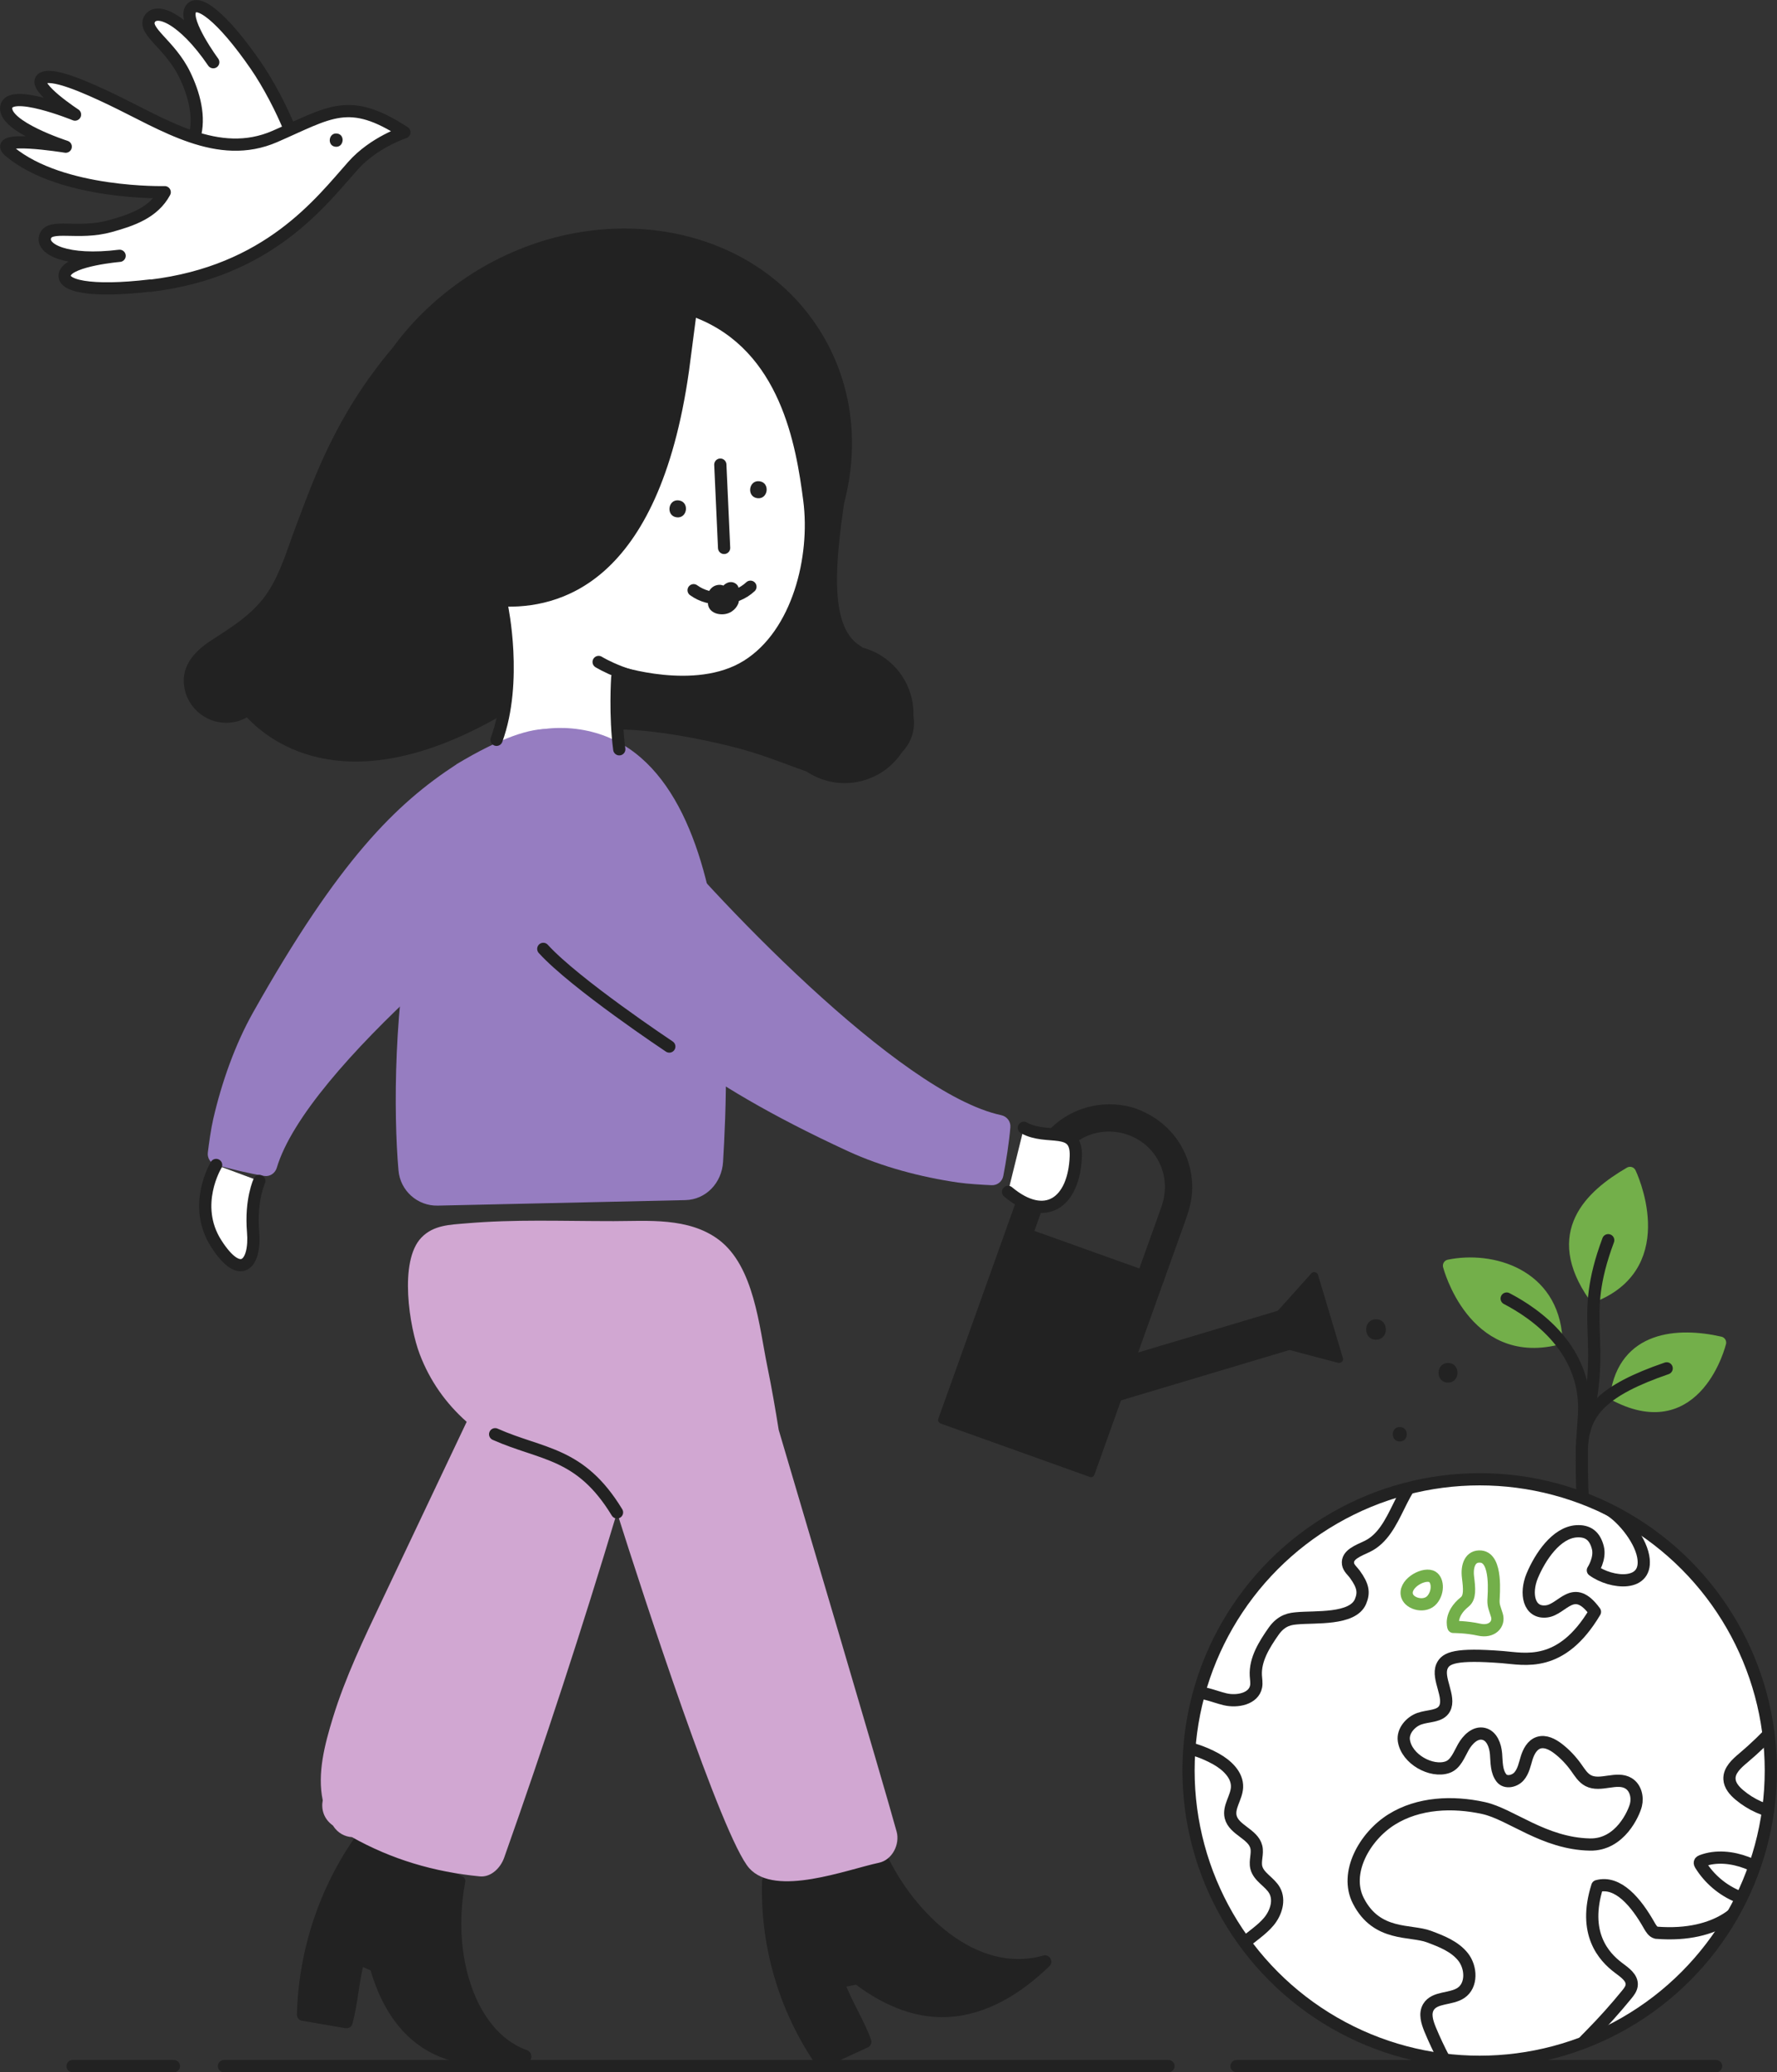 <svg xmlns="http://www.w3.org/2000/svg" xmlns:xlink="http://www.w3.org/1999/xlink" id="Capa_2" width="290.88" height="339.09" viewBox="0 0 290.88 339.09"><rect x="0" y="0" width="290.88" height="339.09" fill="#333333" stroke="none"/><defs><clipPath id="clippath"><circle cx="242.21" cy="289.72" r="47.66" fill="#fff" stroke="#222" stroke-linecap="round" stroke-linejoin="round" stroke-width="2"></circle></clipPath></defs><g id="Capa_3"><path d="m76.3,81.27c0-18.75,13.02-33.95,29.09-33.95s29.09,15.2,29.09,33.95c0,18.75-13.02,33.95-29.09,33.95-1.22,0-2.42-.1-3.6-.27v9.3s-21.62,0-21.62,0c3.81-6.82,2.04-22.5,2.04-22.5-3.7-5.7-5.9-12.79-5.9-20.49Z" fill="#fff"></path><rect x="155.24" y="207.93" width="33.62" height="25.92" transform="translate(-93.91 308.41) rotate(-70.3)" fill="#222"></rect><path d="m178.74,240.49c-7.12-2.55-14.23-5.1-21.35-7.64-1.02-.36-2.04-.73-3.05-1.09l.43.76c3.31-9.24,6.62-18.48,9.92-27.72.47-1.31.94-2.62,1.41-3.93l-.76.43c7.12,2.55,14.23,5.1,21.35,7.64,1.02.36,2.04.73,3.05,1.09l-.43-.76c-3.31,9.24-6.62,18.48-9.92,27.72-.47,1.31-.94,2.62-1.41,3.93-.27.75.92,1.07,1.19.33,3.31-9.24,6.62-18.48,9.92-27.72.47-1.31.94-2.62,1.41-3.93.12-.33-.14-.65-.43-.76-7.12-2.55-14.23-5.1-21.35-7.64-1.02-.36-2.04-.73-3.05-1.09-.33-.12-.65.14-.76.43-3.31,9.24-6.62,18.48-9.92,27.72-.47,1.31-.94,2.62-1.41,3.93-.12.33.14.65.43.76,7.12,2.55,14.23,5.1,21.35,7.64,1.02.36,2.04.73,3.05,1.09.75.27,1.07-.92.33-1.19Z" fill="#222"></path><path d="m185.96,182.04c-6.74-2.41-14.16,1.09-16.57,7.83l-3.88,10.83,3.03,1.09,3.88-10.84c1.81-5.06,7.39-7.7,12.45-5.89,5.06,1.81,7.7,7.39,5.89,12.45l-3.88,10.84,3.03,1.09,3.88-10.83c2.41-6.74-1.09-14.16-7.83-16.57Z" fill="#222"></path><path d="m186.12,181.45c-5.45-1.87-11.63-.16-15.21,4.41-2.27,2.9-3.21,6.9-4.44,10.32-.52,1.45-1.04,2.91-1.56,4.36-.12.33.14.65.43.76,1.01.36,2.02.72,3.03,1.09.33.12.65-.14.76-.43.86-2.41,1.73-4.83,2.59-7.24,1.1-3.07,1.95-6.22,4.87-8.11,4.48-2.91,10.68-1.28,13.11,3.5,1.16,2.27,1.27,4.86.45,7.26-.28.82-.58,1.63-.87,2.44-1,2.8-2,5.6-3.01,8.4-.12.33.14.65.43.76,1.01.36,2.02.72,3.03,1.09.33.12.65-.14.76-.43,1.12-3.12,2.23-6.23,3.35-9.35.57-1.58,1.1-3.13,1.26-4.82.26-2.78-.4-5.64-1.81-8.05-1.63-2.78-4.18-4.82-7.18-5.94-.74-.28-1.07.91-.33,1.19,6.58,2.45,9.6,9.62,7.29,16.12-1.24,3.51-2.51,7.01-3.76,10.51l.76-.43c-1.01-.36-2.02-.72-3.03-1.09l.43.76c.99-2.77,1.98-5.53,2.97-8.3.38-1.06.82-2.12,1.12-3.2.64-2.3.46-4.78-.5-6.96-2.09-4.76-7.62-7.28-12.59-5.7-2.35.75-4.4,2.33-5.69,4.43-.66,1.07-1.05,2.26-1.47,3.44-1.12,3.13-2.24,6.26-3.36,9.4l.76-.43c-1.01-.36-2.02-.72-3.03-1.09l.43.76c1.25-3.5,2.5-7.01,3.76-10.51,2.36-6.53,9.31-9.98,15.92-7.71.75.26,1.08-.93.33-1.19Z" fill="#222"></path><rect x="164.69" y="221.6" width="46.58" height="5.42" transform="translate(-56.34 63.19) rotate(-16.63)" fill="#222"></rect><path d="m210.89,219.62c-5.01,1.5-10.02,2.99-15.02,4.49-8.03,2.4-16.06,4.8-24.09,7.2-1.84.55-3.68,1.1-5.51,1.65l.79.45c-.52-1.73-1.03-3.46-1.55-5.19l-.45.79c5.01-1.5,10.02-2.99,15.02-4.49,8.03-2.4,16.06-4.8,24.09-7.2,1.84-.55,3.68-1.1,5.51-1.65l-.79-.45c.52,1.73,1.03,3.46,1.55,5.19.24.79,1.48.45,1.24-.34-.52-1.73-1.03-3.46-1.55-5.19-.1-.33-.45-.55-.79-.45-5.01,1.5-10.02,2.99-15.02,4.49-8.03,2.4-16.06,4.8-24.09,7.2-1.84.55-3.68,1.1-5.51,1.65-.33.1-.55.45-.45.79.52,1.73,1.03,3.46,1.55,5.19.1.33.45.55.79.45,5.01-1.5,10.02-2.99,15.02-4.49,8.03-2.4,16.06-4.8,24.09-7.2,1.84-.55,3.68-1.1,5.51-1.65.79-.24.45-1.48-.34-1.24Z" fill="#222"></path><polygon points="219.19 222.39 211.06 220.23 209.51 215.05 215.13 208.79 219.19 222.39" fill="#222"></polygon><path d="m219.36,221.77c-2.71-.72-5.42-1.43-8.13-2.15l.45.45c-.52-1.73-1.03-3.46-1.55-5.19l-.17.62c1.87-2.09,3.74-4.17,5.62-6.26l-1.07-.28c1.18,3.96,2.36,7.91,3.55,11.87.17.58.34,1.15.52,1.73.24.79,1.48.45,1.24-.34-1.18-3.96-2.36-7.91-3.55-11.87-.17-.58-.34-1.15-.52-1.73-.13-.44-.74-.65-1.07-.28-1.04,1.16-2.08,2.32-3.12,3.48l-1.94,2.16c-.32.36-.8.72-.71,1.25.12.73.44,1.48.65,2.19.27.91.53,1.82.82,2.73.16.5.42.67.89.8l2.46.65c1.76.47,3.53.93,5.29,1.4.8.21,1.14-1.03.34-1.24Z" fill="#222"></path><path d="m237.03,223.03c-2.07,0-2.07,3.21,0,3.21,2.07,0,2.07-3.21,0-3.21Z" fill="#222"></path><path d="m229.13,233.51c-1.53,0-1.53,2.37,0,2.37,1.53,0,1.53-2.37,0-2.37Z" fill="#222"></path><path d="m225.24,215.88c-2.15,0-2.15,3.34,0,3.34s2.15-3.34,0-3.34Z" fill="#222"></path><path d="m92.3,119.13c-27.18-.9-28.7,53.86-27.07,72.4.29,3.31,3.11,5.83,6.43,5.75l40.52-.9c3.41-.08,5.98-2.85,6.18-6.26.85-14.35,3.64-70.02-26.07-71Z" fill="#967dc1"></path><path d="m74.71,125.08c-9.93,6.47-19.26,15.69-33.26,40.55-2.99,5.3-5.18,11.55-6.55,17.5-.36,1.56-.69,3.91-.88,5.46-.12.92.46,1.78,1.35,2.03,2.36.66,5.45,1.41,7.85,1.8.94.16,1.82-.42,2.09-1.34,4.88-16.34,40.07-44.7,54.33-54.22-6.36-1.37,4.37-29.4-24.94-11.79Z" fill="#967dc1"></path><path d="m144.28,304.07l-18.5,3.78c-.36,10.44,2.75,20.97,8.71,29.54l7.11-3.29c-1.16-3.38-3.3-6.42-4.46-9.8l3.22-.64c9.18,7.18,19.76,8.01,30.7-2.67-9.7,2.86-21.31-5.1-26.78-16.91Z" fill="#222"></path><path d="m144,303.07c-6.17,1.26-12.33,2.52-18.5,3.78-.45.09-.75.57-.76,1-.32,10.66,2.8,21.28,8.85,30.06.34.5.88.62,1.42.37,2.37-1.1,4.74-2.19,7.11-3.29.39-.18.62-.77.48-1.17-1.21-3.39-3.25-6.41-4.46-9.8l-.72,1.28c1.07-.21,2.15-.43,3.22-.64l-1.01-.27c4.43,3.43,9.7,5.93,15.42,5.67,6.52-.3,12.17-3.92,16.75-8.34.75-.72-.02-2.01-1.01-1.73-11.14,3.16-21.32-7.32-25.61-16.44-.57-1.21-2.36-.16-1.79,1.05,4.71,10.01,15.9,20.81,27.96,17.39l-1.01-1.73c-5.16,4.98-11.92,8.89-19.33,7.44-3.13-.61-6.01-2.01-8.61-3.82-.59-.41-1.27-1.21-2.03-1.26-.3-.02-.69.12-.97.18-.84.17-1.68.34-2.52.5-.52.1-.9.78-.72,1.28,1.21,3.39,3.25,6.41,4.46,9.8l.48-1.17c-2.37,1.1-4.74,2.19-7.11,3.29l1.42.37c-5.86-8.51-8.88-18.69-8.57-29.02l-.76,1c6.17-1.26,12.33-2.52,18.5-3.78,1.31-.27.75-2.27-.55-2Z" fill="#222"></path><path d="m75.16,307.89l-15.95-7.09c-5.98,8.31-9.4,18.6-9.61,28.88l7.13,1.23c.98-3.39,1.04-7.05,2.01-10.44l2.77,1.25c2.96,10.9,10.45,17.4,24.5,14.71-8.84-3-13.2-15.88-10.85-28.52Z" fill="#222"></path><path d="m75.66,307.03c-5.32-2.36-10.63-4.73-15.95-7.09-.52-.23-1.02-.12-1.36.36-6.09,8.56-9.49,18.88-9.75,29.38,0,.4.31.88.73.96,2.38.41,4.75.82,7.13,1.23.53.09,1.07-.13,1.22-.69.94-3.43,1.07-7.01,2.01-10.44l-1.46.59c.92.42,1.84.83,2.77,1.25l-.46-.59c1.42,5.12,4.02,10.04,8.55,13.04,5.07,3.36,11.39,3.43,17.18,2.36,1.04-.19.84-1.62,0-1.91-4.57-1.61-7.49-5.88-9.05-10.29-1.92-5.43-2.12-11.39-1.11-17.02.22-1.25-1.69-1.78-1.91-.53-1.86,10.31.05,25.68,11.54,29.74v-1.91c-6.29,1.17-13.18.71-17.93-4.04-2.05-2.04-3.51-4.62-4.51-7.33-.38-1.03-.48-2.76-1.48-3.33-.81-.46-1.73-.78-2.58-1.16-.57-.26-1.27-.08-1.46.59-.94,3.43-1.07,7.01-2.01,10.44l1.22-.69c-2.38-.41-4.75-.82-7.13-1.23l.73.96c.25-10.17,3.58-20.09,9.48-28.38l-1.36.36c5.32,2.36,10.63,4.73,15.95,7.09,1.16.51,2.16-1.19,1-1.71Z" fill="#222"></path><path d="m111.11,81.88c-1.78-.23-2.14,2.54-.35,2.77,1.78.23,2.14-2.54.35-2.77Z" fill="#222"></path><path d="m124.32,78.75c-1.78-.23-2.14,2.54-.35,2.77,1.78.23,2.14-2.54.35-2.77Z" fill="#222"></path><path d="m31.81,22.52c1-3.4-.05-7.14-1.56-10.27-2.39-4.97-6.87-7.12-5.78-9.1,1.1-1.98,5.51-.19,10.44,7.03,0,0-4.76-6.45-3.76-8.54s5.16,1.01,10.74,9.1c2.03,2.95,4.21,7.1,5.58,10.51,0,0-5.72,7.65-15.65,1.28h0Z" fill="#fff" stroke="#222" stroke-linecap="round" stroke-linejoin="round" stroke-width="2"></path><path d="m24.6,46.76c19.36-2.3,27.87-13.67,33.17-19.63,3.43-3.86,8.43-5.48,8.43-5.48-9.11-5.93-12.12-3.27-21.21.68-9.29,4.04-18.19-1.97-26.78-6.08-3.86-1.84-10.03-4.65-11.4-3.31s5.47,5.81,5.47,5.81c0,0-10.8-4.41-11.26-1.22-.46,3.19,9.74,6.47,9.74,6.47,0,0-12.63-2.06-9.13.83,8.55,7.06,25.33,6.62,25.33,6.62-1.82,3.37-5.37,4.57-8.9,5.55-5.31,1.48-9.89-.46-10.65,1.67-.76,2.13,3.5,4.26,12.17,3.19,0,0-7.99.68-8.9,2.81-.91,2.13,4.17,3.21,13.92,2.05Z" fill="#fff" stroke="#222" stroke-linecap="round" stroke-linejoin="round" stroke-width="2"></path><path d="m55.17,21.85c-1.39-.18-1.67,1.99-.28,2.16,1.39.18,1.67-1.99.28-2.16Z" fill="#222"></path><line x1="117.91" y1="76.03" x2="118.53" y2="89.66" fill="none" stroke="#222" stroke-linecap="round" stroke-linejoin="round" stroke-width="2"></line><path d="m122.84,96.01c-2.46,2.3-6.58,2.55-9.3.57" fill="none" stroke="#222" stroke-linecap="round" stroke-linejoin="round" stroke-width="2"></path><path d="m120.84,95.98c-.04-.1-.12-.19-.19-.28-.07-.09-.18-.16-.27-.23-.09-.07-.22-.11-.31-.15-.11-.04-.23-.06-.35-.07-.12-.01-.25.01-.37.03-.13.02-.26.08-.37.13-.16.07-.31.18-.44.29-.02.02-.04.03-.05.05-.02.02-.04.06-.07.08-.05-.02-.09-.04-.14-.06-.4-.12-.81-.09-1.2.06-.64.25-1.02.78-1.24,1.42-.12.36-.06.73.1,1.04-.14.51-.01,1.05.33,1.47.27.33.72.57,1.13.67.81.2,1.73.09,2.42-.4.46-.32.8-.72,1.02-1.24.2-.51.11-1.08-.17-1.54.1-.12.17-.22.23-.39.04-.1.06-.22.05-.32,0-.25-.04-.33-.13-.56Z" fill="#222"></path><path d="m97.99,108.32s5.27,3.29,12.55,3.53" fill="none" stroke="#222" stroke-linecap="round" stroke-linejoin="round" stroke-width="2"></path><path d="m82.17,99.25s2.6,12.28-.89,21.81" fill="none" stroke="#222" stroke-linecap="round" stroke-linejoin="round" stroke-width="2"></path><path d="m101.04,110.85s-.41,6.25.33,11.76" fill="none" stroke="#222" stroke-linecap="round" stroke-linejoin="round" stroke-width="2"></path><path d="m141.21,105.95c-.18-.12-.35-.24-.53-.35-5.05-3.26-3.83-14.01-2.52-23.2,2.49-9.41,1.48-19.33-3.64-27.8-10.86-17.97-36.1-22.61-56.38-10.36-1.03.62-2.02,1.29-2.99,1.97-.02.01-.03.03-.05.04-4.28,3.05-7.91,6.66-10.81,10.64-9.45,11.17-13,21.7-15.91,29.39-1.33,3.5-2.42,7.36-4.48,10.53-2.36,3.63-5.87,5.73-9.4,8.03-2.86,1.88-5.1,4.42-4.24,8.08.89,3.74,4.63,6.05,8.37,5.17.64-.15,1.23-.39,1.78-.7,4.16,4.42,16.9,13.87,41.41-.18,0,0,2.22-8.59.34-17.96,9.17.38,25.64-3.38,30.62-38.52l1.14-8.73c13.83,5.43,16.39,20.83,17.57,29.95,1.18,9.12-1.79,21.23-9.75,26.18-7.95,4.95-20.35.86-20.35.86-.64,1.94-.78,7.29-.18,10.38,0,0,6.41-.19,18.36,2.74,4.98,1.22,8.81,2.86,12.46,4.14,2.51,1.67,5.67,2.34,8.83,1.59,2.89-.69,5.25-2.43,6.78-4.73,1.69-1.8,2.19-3.85,1.89-5.94.03-.96-.06-1.94-.29-2.91-.99-4.18-4.18-7.26-8.05-8.3Z" fill="#222"></path><line x1="36.66" y1="338.09" x2="191.27" y2="338.09" fill="none" stroke="#222" stroke-linecap="round" stroke-linejoin="round" stroke-width="2"></line><line x1="28.47" y1="338.09" x2="11.88" y2="338.09" fill="none" stroke="#222" stroke-linecap="round" stroke-linejoin="round" stroke-width="2"></line><line x1="280.91" y1="338.09" x2="202.41" y2="338.09" fill="none" stroke="#222" stroke-linecap="round" stroke-linejoin="round" stroke-width="2"></line><path d="m146.77,299.72c-2.01-7.4-17.07-58.15-19.3-65.73-.56-3.49-1.16-6.96-1.87-10.42-1.33-6.46-2.14-16.35-7.95-20.71-4.95-3.71-11.7-3.04-17.19-3.04-8.99,0-16.01-.32-24.12.36-2.7.23-5.37.27-7.36,2.33-3.73,3.87-1.95,14.68-.28,19.07,1.66,4.37,4.29,8.07,7.69,11.08-4.6,9.7-9.2,19.4-13.8,29.1-2.99,6.31-6.06,12.66-8.11,19.36-1.32,4.31-2.58,9.08-1.65,13.47-.28,1.46.15,3.04,1.66,4.12.8,1.27,1.96,1.83,3.13,1.91,6.47,3.63,13.41,5.69,20.91,6.42,1.88.18,3.42-1.43,3.99-3.04,6.62-18.69,12.78-37.53,18.48-56.51,4.18,13.22,17.23,53.31,21.66,58.23,4.27,4.74,15.95.21,21.22-.91,2.19-.47,3.45-3.03,2.89-5.09Z" fill="#d1a7d2"></path><path d="m81.05,234.69c7.72,3.43,13.94,2.9,19.95,12.79" fill="none" stroke="#222" stroke-linecap="round" stroke-linejoin="round" stroke-width="2"></path><path d="m35.38,190.63s-4.01,6.56,0,12.84c4.01,6.28,6.49,3.36,6.05-1.9-.44-5.26,1.02-8.32,1.02-8.32" fill="#fff" stroke="#222" stroke-linecap="round" stroke-linejoin="round" stroke-width="2"></path><path d="m97.44,161.01c7.46,6.54,15.49,15.44,41.4,27.38,5.53,2.55,11.93,4.23,17.97,5.11,1.59.23,3.95.37,5.51.44.93.04,1.74-.6,1.91-1.51.47-2.4.96-5.55,1.16-7.97.08-.95-.57-1.78-1.5-1.98-16.68-3.54-47.8-36.32-58.44-49.76-.85,6.45-27.94.51-8.02,28.3Z" fill="#967dc1"></path><path d="m109.56,171.25s-15.42-10.25-20.63-15.98" fill="none" stroke="#222" stroke-linecap="round" stroke-linejoin="round" stroke-width="2"></path><path d="m167.6,184.55c3.86,2.16,8.69-.58,8.5,4.67-.29,7.63-5.01,10.9-11.09,5.81" fill="#fff" stroke="#222" stroke-linecap="round" stroke-linejoin="round" stroke-width="2"></path><circle cx="242.21" cy="289.72" r="47.66" fill="#fff"></circle><g clip-path="url(#clippath)"><path d="m295.11,308.9c-.59.99-.81,2.19-.61,3.32.61-1.43-.85-2.84-2.13-3.72-2.06-1.41-4.15-2.83-6.48-3.71-2.34-.88-4.98-1.17-7.32-.29-.13.05-.27.11-.31.24-.05.14.03.28.1.4,1.44,2.32,3.62,4.17,6.15,5.2.37.15.8.33.94.7.19.5-3.69,6.08-14.33,5.22-.54-.13-.86-.68-1.14-1.16-2.16-3.83-5.13-7.39-8.51-6.47-2.45,7.73,1.05,11.56,3.46,13.37,1.01.76,2.31,1.63,2.16,2.88-.07.57-.44,1.04-.8,1.49-1.87,2.29-3.85,4.5-5.93,6.61-1.04,1.05-2.12,2.11-2.79,3.42-.63,1.23-.86,2.61-1.18,3.95-.58,2.41-1.45,4.74-2.6,6.93" fill="none" stroke="#222" stroke-linecap="round" stroke-linejoin="round" stroke-width="2"></path><path d="m262.9,246.77c2.19.97,5.52,4.83,6.08,7.92.93,5.08-5.22,4.48-8.24,2.27,0,0,1.26-1.92.82-3.69-.49-1.97-1.64-2.81-3.49-2.7-3.33.21-5.96,4.2-7.25,7.27-1.22,2.92-.56,6.19,2.34,5.84,2.68-.32,4.37-4.79,7.92.07-5.52,9.29-11.51,7.69-15.14,7.41-7.62-.59-9.3.08-9.91,1.53-.83,1.97,1.46,5,.44,6.89-.73,1.35-2.69,1.14-4.14,1.66-1.46.52-2.75,2.03-2.53,3.56.44,3.07,4.53,5.29,7.15,4.37,1.34-.47,1.89-2.05,2.59-3.29s1.94-2.49,3.33-2.16c1.34.32,1.91,1.91,2.02,3.28.11,1.37.04,2.88.9,3.96.69.85,2.14.53,2.86-.29s.93-1.96,1.25-3,.9-2.14,1.93-2.49c1.12-.38,2.32.26,3.25.98,1.11.86,2.08,1.89,2.9,3.03.58.81,1.12,1.73,2.01,2.19,1.99,1.03,4.66-.73,6.58.43,1.15.69,1.54,2.24,1.22,3.54s-2.56,6.58-7.53,6.48c-7.55-.15-12.94-4.99-17.41-5.97-5.06-1.11-10.65-.88-15.05,1.87-4.4,2.75-7.81,8.72-5.44,13.33,3.02,5.88,8.53,4.7,11.54,5.83,2.06.77,4.23,1.61,5.6,3.34,1.36,1.73,1.48,4.64-.34,5.87-1.64,1.12-4.32.62-5.34,2.33-.64,1.08-.21,2.45.26,3.61,2.79,6.75,6.88,12.96,11.98,18.2" fill="none" stroke="#222" stroke-linecap="round" stroke-linejoin="round" stroke-width="2"></path><path d="m234.18,240.05c-5.17,2.32-5.28,10.54-10.39,13-1.38.66-3.35,1.34-3.13,2.85.1.69.71,1.15,1.12,1.71,1.37,1.89,1.53,2.99.93,4.44-1.27,3.06-7.48,2.47-10.43,2.76-.89.09-2.43.17-3.8,2.12-1.52,2.17-3.05,4.6-2.91,7.25.03.6.16,1.21.04,1.8-.39,2.01-3.08,2.55-5.07,2.08-1.99-.47-4-1.51-5.98-.98" fill="none" stroke="#222" stroke-linecap="round" stroke-linejoin="round" stroke-width="2"></path><path d="m191.7,285.56c2.57.23,5.09,1,7.35,2.26,1.77.99,3.54,2.62,3.44,4.65-.08,1.67-1.44,3.22-1.04,4.84.52,2.14,3.68,2.78,4.2,4.92.27,1.09-.27,2.27,0,3.36.38,1.57,2.2,2.34,2.99,3.75.9,1.61.23,3.69-.95,5.1s-2.79,2.39-4.15,3.62c-1.36,1.23-2.54,2.92-2.39,4.75" fill="none" stroke="#222" stroke-linecap="round" stroke-linejoin="round" stroke-width="2"></path><path d="m291.54,280.3c.29.8-.31,1.62-.87,2.25-1.65,1.82-3.42,3.53-5.3,5.11-1.1.92-2.34,2.03-2.27,3.46.05,1.06.83,1.93,1.64,2.61,1.87,1.57,4.17,2.61,6.58,2.98,1.07.17,2.35.12,2.99-.76" fill="none" stroke="#222" stroke-linecap="round" stroke-linejoin="round" stroke-width="2"></path></g><circle cx="242.21" cy="289.72" r="47.66" fill="none" stroke="#222" stroke-linecap="round" stroke-linejoin="round" stroke-width="2"></circle><path d="m242.42,254.71c-1.75-.18-2.35,1.51-2.12,3.37.23,1.86.37,3.31-.53,4.04-2.59,2.08-1.86,4.1-1.86,4.1,0,0,2.09-.02,4.21.45,2.12.47,3.35-.92,2.91-2.36-.33-1.08-.58-1.52-.56-2.41s.65-6.92-2.05-7.19Z" fill="none" stroke="#73af4a" stroke-linecap="round" stroke-linejoin="round" stroke-width="2"></path><path d="m234.27,257.93c-1.49-.53-4.6,1.36-3.92,3.25.47,1.31,2.94,1.94,4.08.58s.92-3.44-.16-3.83Z" fill="none" stroke="#73af4a" stroke-linecap="round" stroke-linejoin="round" stroke-width="2"></path><path d="m254.76,219.1c-13.62,3.29-17.57-11.99-17.57-11.99,6.94-1.44,16.96,1.39,17.57,11.99Z" fill="#73af4a" stroke="#73af4a" stroke-linecap="round" stroke-linejoin="round" stroke-width="2"></path><path d="m260.93,212.03c13.02-5.3,5.89-20.1,5.89-20.1-6.45,3.75-13.02,9.84-5.89,20.1Z" fill="#73af4a" stroke="#73af4a" stroke-linecap="round" stroke-linejoin="round" stroke-width="2"></path><path d="m264.57,228.36c1.37-9.58,10.04-10.24,16.99-8.66,0,0-3.76,15.42-16.99,8.66Z" fill="#73af4a" stroke="#73af4a" stroke-linecap="round" stroke-linejoin="round" stroke-width="2"></path><path d="m246.63,212.49c4.62,2.4,13.31,8.31,12.66,19.06l-.28,4.22" fill="none" stroke="#222" stroke-linecap="round" stroke-linejoin="round" stroke-width="2"></path><path d="m272.82,223.91c-10.37,3.56-13.64,7.09-13.87,12.85,0,0-.09,3.82.11,8.23" fill="none" stroke="#222" stroke-linecap="round" stroke-linejoin="round" stroke-width="2"></path><path d="m259.33,234.13c3.92-15.6-1.13-17.64,3.92-31.19" fill="none" stroke="#222" stroke-linecap="round" stroke-linejoin="round" stroke-width="2"></path></g></svg>